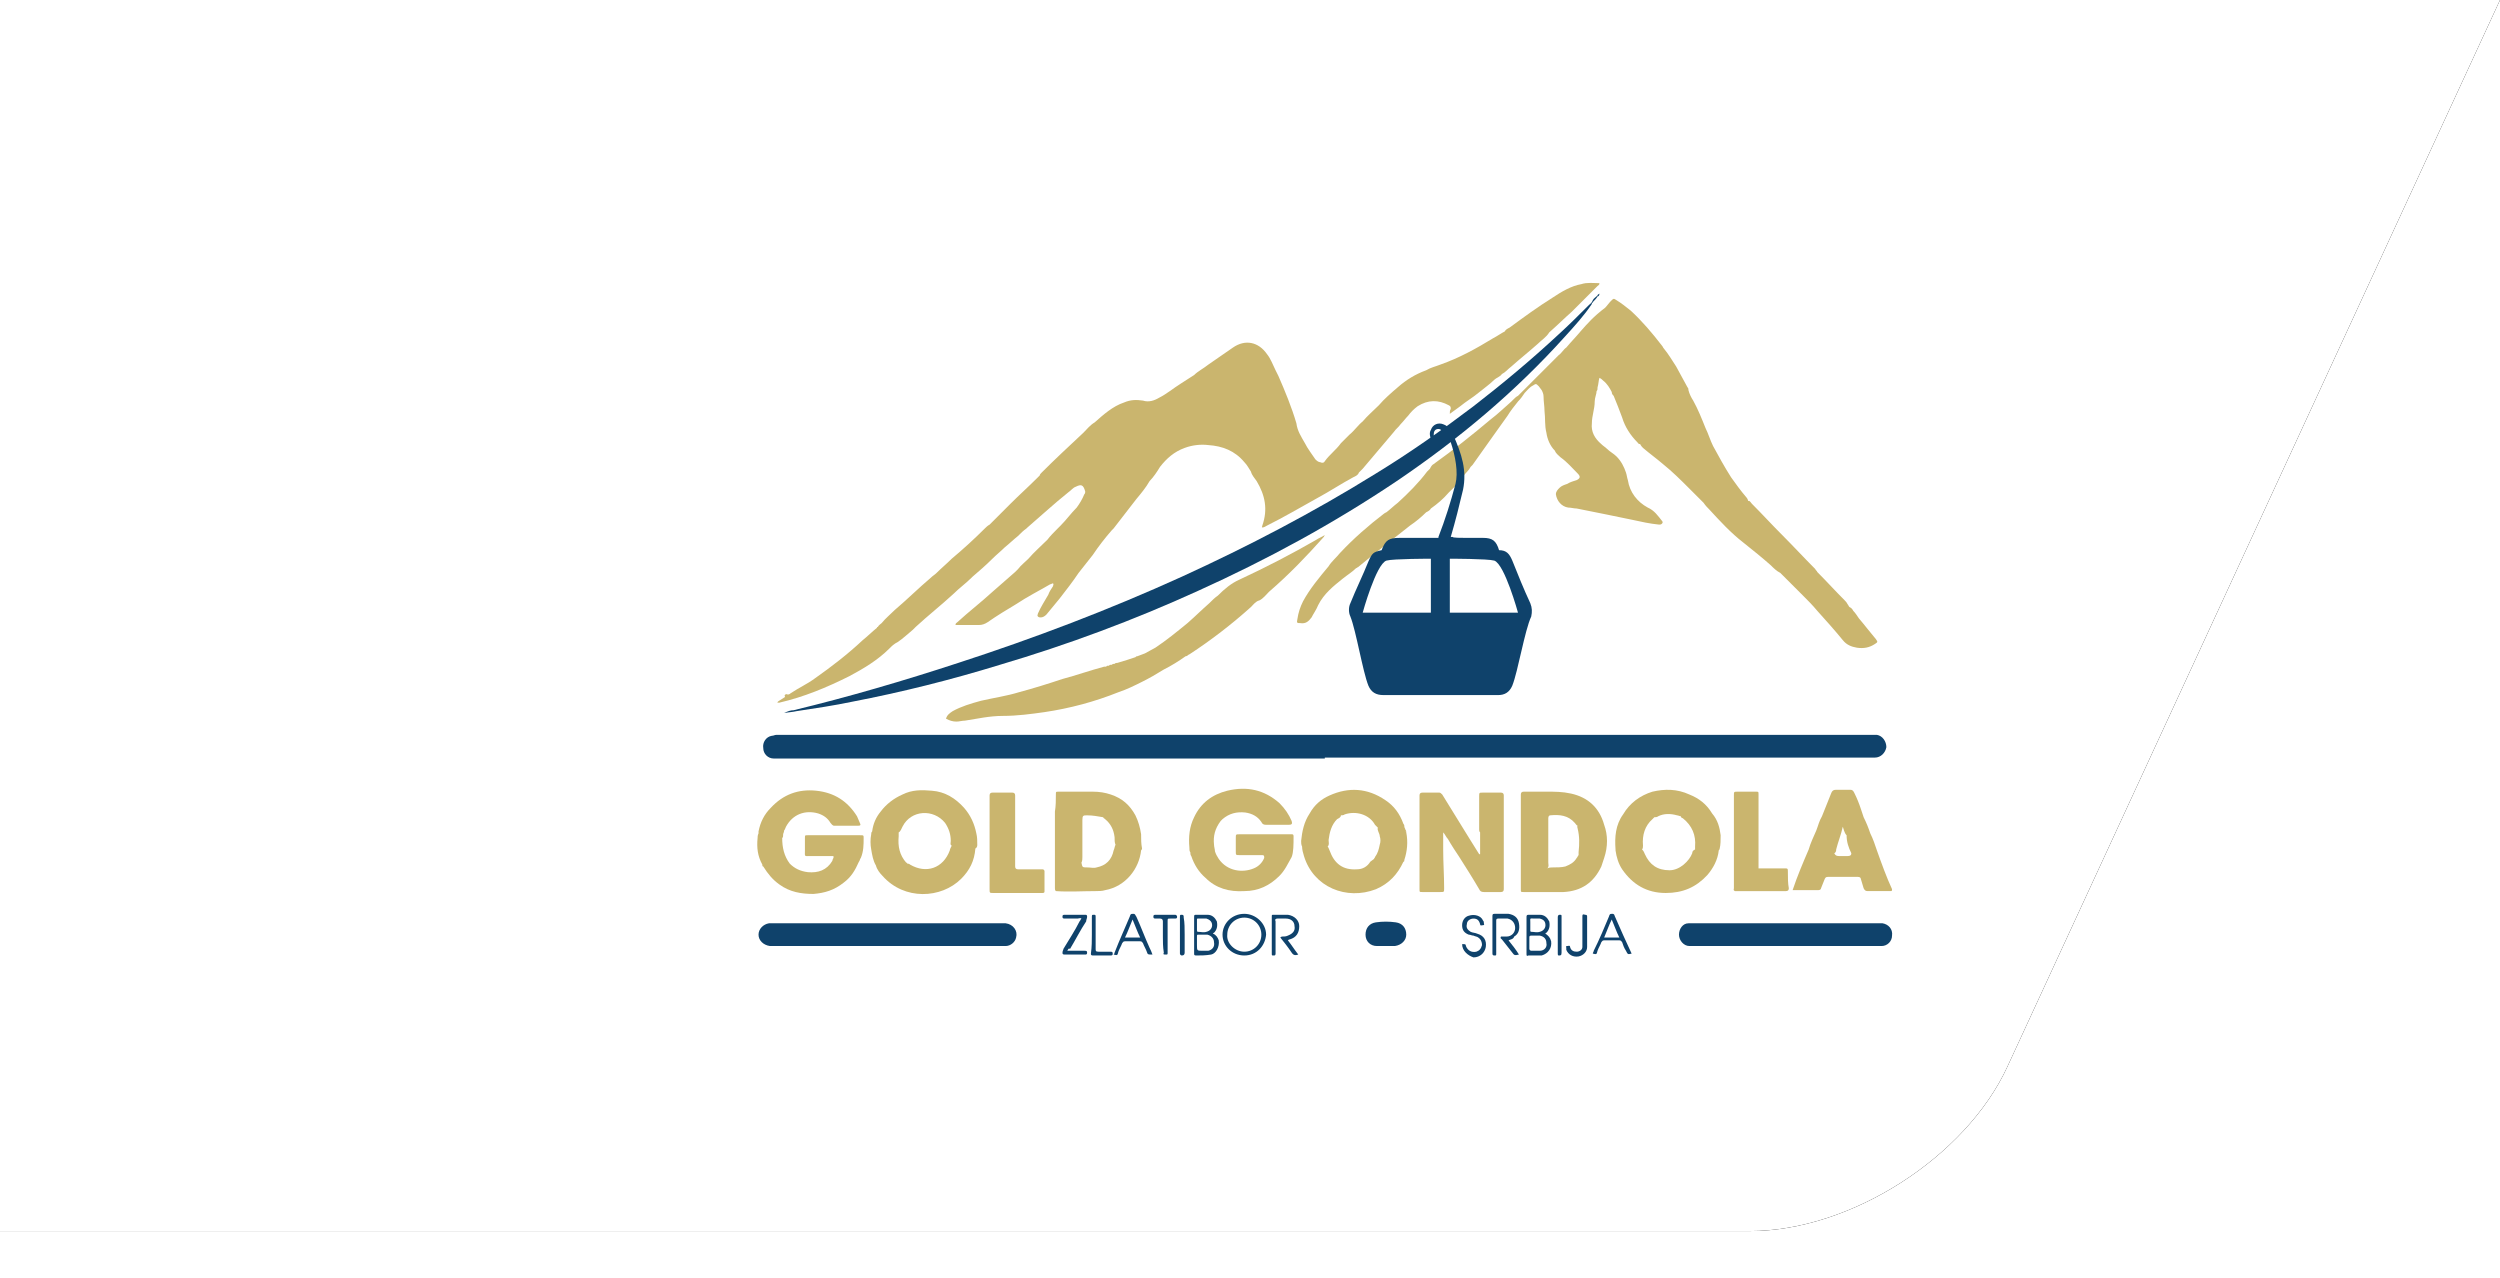 <svg xmlns="http://www.w3.org/2000/svg" xmlns:xlink="http://www.w3.org/1999/xlink" id="Layer_1" x="0px" y="0px" viewBox="-173 329 264 135" style="enable-background:new -173 329 264 135;" xml:space="preserve"><style type="text/css">	.st0{filter:url(#filter-161832037285116300);}	.st1{fill:#FFFFFF;}	.st2{fill:#0F426B;}	.st3{fill:#CAB56E;}	.st4{fill:#26002A;}</style><filter height="135" width="264" x="-3.03%" y="-8.462%" id="filter-161832037285116300">								</filter><g transform="translate(0, 0)">	<g class="st0">		<path id="path-161832037273915576_1_" d="M39,441.6c-4.4,9.6-16.6,17.4-27.2,17.4H-173V329H91L39,441.6z"></path>	</g>	<path class="st1" d="M39,441.6c-4.4,9.6-16.6,17.4-27.2,17.4H-173V329H91L39,441.6z"></path></g><g id="Page-1">	<g id="_x30_02-home" transform="translate(-20, -25)">		<g id="Group-76" transform="translate(20, 25)">			<g id="Group-75">				<path id="Fill-1" class="st2" d="M-33.1,409.1h-57.6c-0.2,0-0.4,0-0.6,0c-0.6,0-1.1-0.5-1.1-1.1c-0.1-0.6,0.3-1.2,0.9-1.3     c0.2,0,0.3-0.1,0.5-0.1c0.1,0,0.3,0,0.4,0c38.3,0,76.7,0,115,0c0.3,0,0.5,0,0.8,0c0.6,0.1,1,0.7,1,1.3c-0.1,0.6-0.6,1.1-1.2,1.1     c-0.2,0-0.4,0-0.5,0H-33.1z"></path>				<path id="Fill-3" class="st3" d="M5.7,419.1c-0.3,0.8-1.3,1.8-2.4,1.8c-1.3,0-2.1-0.6-2.6-1.7c-0.1-0.2-0.1-0.3-0.3-0.5     c0.1-0.1,0.1-0.3,0.1-0.4c-0.1-1.1,0.2-2.1,1-2.8c0.1-0.1,0.1-0.1,0.2-0.2c0.1,0,0.3,0,0.4-0.1c0.6-0.3,1.3-0.3,2-0.1     c0.1,0,0.3,0.1,0.4,0.1c0,0.1,0.1,0.2,0.2,0.2c1,0.8,1.4,1.8,1.3,3c0,0.1,0,0.2,0,0.3C5.8,418.8,5.7,418.9,5.7,419.1 M8.7,417.2     c-0.1-0.8-0.3-1.6-0.9-2.3c-0.6-1-1.4-1.6-2.4-2c-1.3-0.6-2.6-0.6-3.9-0.3c-1.3,0.4-2.4,1.2-3.1,2.4c-0.8,1.1-0.9,2.4-0.8,3.7     c0,0,0,0,0,0.1c0.1,0.7,0.3,1.4,0.7,2c1.1,1.6,2.6,2.5,4.6,2.5c1.8,0,3.2-0.6,4.4-1.9c0.6-0.7,1.1-1.6,1.2-2.6v0     c0.1-0.1,0.1-0.2,0.1-0.2C8.7,418.2,8.7,417.7,8.7,417.2"></path>				<path id="Fill-5" class="st3" d="M-36.4,417.3c0-0.2-0.1-0.2-0.2-0.2c-0.3,0-0.6,0-0.8,0c-1.6,0-3.2,0-4.7,0     c-0.4,0-0.4,0-0.4,0.4c0,0.5,0,0.9,0,1.4c0,0.4,0,0.4,0.4,0.4c0.8,0,1.6,0,2.4,0c0.2,0,0.2,0.1,0.2,0.3     c-0.2,0.5-0.6,0.9-1.1,1.1c-1.2,0.5-2.8,0.3-3.7-1c-0.2-0.3-0.3-0.5-0.4-0.8h0c0-0.2-0.1-0.5-0.1-0.7c-0.1-0.9,0.1-1.7,0.7-2.5     c0.1-0.1,0.1-0.1,0.2-0.2c0.7-0.6,1.5-0.8,2.4-0.7c0.7,0.1,1.3,0.4,1.7,1c0.1,0.2,0.2,0.3,0.5,0.3c0.8,0,1.6,0,2.4,0     c0.3,0,0.4-0.1,0.3-0.4c-0.3-0.7-0.7-1.3-1.3-1.9c-1.6-1.4-3.4-1.8-5.5-1.3c-1.6,0.4-2.8,1.3-3.5,2.8c-0.5,1-0.6,2.1-0.5,3.2     c0,0.2,0,0.4,0.1,0.5c0,0.1,0,0.3,0.1,0.4c0.3,0.9,0.8,1.7,1.5,2.3c1.1,1.1,2.5,1.5,4.1,1.4c1.5,0,2.7-0.6,3.7-1.6     c0.6-0.6,0.9-1.3,1.3-2C-36.4,419-36.4,418.2-36.4,417.3"></path>				<path id="Fill-7" class="st3" d="M-6.5,419.6c-0.3,0.5-0.7,0.7-1.2,0.9c-0.4,0.1-0.9,0.1-1.3,0.1c-0.2,0-0.4,0-0.6,0.1     c0.2-0.2,0.1-0.4,0.1-0.6c0-1.4,0-2.8,0-4.2c0-0.2,0-0.4,0-0.5c0-0.2,0.1-0.3,0.2-0.3c1-0.1,1.9,0,2.6,0.8     c0.1,0.1,0.2,0.3,0.3,0.3c-0.1,0.1,0,0.2,0,0.3c0.2,0.8,0.2,1.6,0.1,2.5c0,0.1,0,0.2,0,0.3C-6.4,419.4-6.4,419.5-6.5,419.6      M-3.6,416.1L-3.6,416.1c-0.5-1.8-1.7-2.9-3.5-3.3c-0.9-0.2-1.7-0.2-2.6-0.2c-0.8,0-1.6,0-2.4,0c-0.2,0-0.3,0.1-0.3,0.3     c0,0.1,0,0.2,0,0.3c0,2.5,0,5,0,7.6c0,0.2,0,0.3,0,0.5c0,0.5,0,1.1,0,1.6c0,0.3,0,0.3,0.3,0.3c1.4,0,2.8,0,4.2,0     c1.9-0.1,3.2-1,4-2.7c0.1-0.3,0.2-0.6,0.3-0.9C-3.2,418.4-3.2,417.2-3.6,416.1"></path>				<path id="Fill-9" class="st3" d="M-55.4,418.8c-0.2,1-0.8,1.6-1.8,1.8c-0.3,0.1-0.6,0-1,0c-0.5,0-0.5,0-0.6-0.5     c0.1-0.2,0.1-0.4,0.1-0.6c0-1.3,0-2.6,0-3.9c0-0.5,0.1-0.5,0.5-0.5c0.6,0,1.1,0.1,1.7,0.2c0,0,0,0,0,0c0,0.1,0.1,0.1,0.2,0.2     c0.6,0.5,0.9,1.1,1,1.9c0,0.3,0,0.6,0.1,0.8C-55.3,418.4-55.3,418.6-55.4,418.8 M-52.5,417.1c-0.1-0.7-0.3-1.4-0.6-2l0,0     c-0.6-1.1-1.4-1.8-2.6-2.2c-0.6-0.2-1.2-0.3-1.9-0.3c-1.2,0-2.4,0-3.6,0c-0.3,0-0.3,0-0.3,0.3c0,0.6,0,1.2-0.1,1.8     c0,2.7,0,5.4,0,8.1c0,0.1,0,0.2,0.1,0.3v0c1.4,0.1,2.8,0,4.2,0c0.3,0,0.7,0,1-0.1c2.2-0.4,3.6-2.3,3.8-4.2     c0.1-0.1,0.1-0.2,0.1-0.2C-52.5,418.1-52.5,417.6-52.5,417.1"></path>				<path id="Fill-11" class="st3" d="M-62.7,421c0-0.1-0.1-0.2-0.2-0.2c-0.1,0-0.2,0-0.3,0c-0.8,0-1.5,0-2.3,0     c-0.2,0-0.3-0.1-0.3-0.3c0-1.4,0-2.9,0-4.3c0-1.1,0-2.2,0-3.2c0-0.2-0.1-0.3-0.3-0.3c-0.7,0-1.4,0-2.1,0c-0.2,0-0.3,0.1-0.3,0.3     c0,1,0,2,0,3c0,1.4,0,2.8,0,4.2c0,0.9,0,1.8,0,2.7c0,0.4,0,0.4,0.4,0.4c1.7,0,3.3,0,5,0c0.1,0,0.1,0,0.2,0     c0.2,0,0.2-0.1,0.2-0.2C-62.7,422.3-62.7,421.6-62.7,421"></path>				<path id="Fill-13" class="st3" d="M-14.2,416.9c0-1.3,0-2.6,0-3.9c0-0.2-0.1-0.3-0.3-0.3c-0.6,0-1.3,0-1.9,0     c-0.4,0-0.4,0-0.4,0.4c0,1.2,0,2.3,0,3.5c0,0.1,0,0.2,0.1,0.3c0,0.4,0,0.7,0,1.1c0,0.4,0,0.8,0,1.2c0,0,0,0-0.1,0     c-0.3-0.5-0.7-1.1-1-1.6c-1-1.6-1.9-3.1-2.9-4.7c-0.1-0.1-0.2-0.2-0.3-0.2c-0.6,0-1.2,0-1.8,0c-0.2,0-0.3,0.1-0.3,0.3     c0,1,0,2,0,3.1c0,0.7,0,1.4,0,2c0,1.6,0,3.2,0,4.8c0,0.3,0,0.3,0.3,0.3c0.6,0,1.3,0,1.9,0c0.4,0,0.4,0,0.4-0.4     c0-1.4-0.1-2.7-0.1-4.1v-1.8c0.2,0.2,0.3,0.5,0.5,0.7c0.4,0.7,0.8,1.3,1.2,1.9c0.7,1.1,1.4,2.2,2.1,3.4c0.1,0.2,0.2,0.3,0.5,0.3     c0.6,0,1.2,0,1.8,0c0.2,0,0.3-0.1,0.3-0.3c0-0.6,0-1.2,0-1.8C-14.2,419.7-14.2,418.3-14.2,416.9"></path>				<path id="Fill-15" class="st3" d="M22.1,419.4c-0.3,0-0.6,0-0.9,0c-0.3,0-0.4-0.1-0.5-0.3c0.2-0.1,0.2-0.3,0.2-0.4     c0.2-0.8,0.5-1.5,0.7-2.4c0.2,0.7,0.3,0.8,0.4,0.9c0,0,0,0,0,0c0,0.7,0.2,1.3,0.5,1.9C22.5,419.3,22.4,419.4,22.1,419.4      M26.8,422.9c-0.6-1.3-1.1-2.7-1.6-4.1c-0.2-0.6-0.4-1.2-0.7-1.8c-0.2-0.6-0.4-1.1-0.7-1.7c-0.1-0.3-0.2-0.6-0.3-0.9     c-0.2-0.6-0.4-1.1-0.7-1.7c-0.1-0.2-0.2-0.3-0.4-0.3c-0.5,0-1,0-1.5,0c-0.3,0-0.4,0.1-0.5,0.3c-0.1,0.3-0.3,0.7-0.4,1     c-0.2,0.5-0.4,1-0.6,1.5c-0.3,0.5-0.4,1-0.6,1.5c-0.3,0.7-0.6,1.3-0.8,2c-0.6,1.4-1.2,2.8-1.7,4.3c0.9,0,1.8,0,2.7,0     c0.2,0,0.3-0.1,0.3-0.2c0.1-0.3,0.3-0.7,0.4-1c0.1-0.2,0.2-0.2,0.4-0.2c1,0,2.1,0,3.1,0c0.2,0,0.3,0.1,0.3,0.2     c0.1,0.3,0.2,0.7,0.3,1c0.1,0.2,0.2,0.3,0.4,0.3c0.5,0,1,0,1.5,0c0.3,0,0.7,0,1,0C26.8,423.1,26.8,423,26.8,422.9"></path>				<path id="Fill-17" class="st3" d="M-81.8,417.5c0-0.3,0-0.3-0.4-0.3c-1.3,0-2.5,0-3.8,0c-0.6,0-1.2,0-1.7,0     c-0.3,0-0.3,0-0.3,0.3c0,0.4,0,0.9,0,1.3c0,0.7-0.1,0.6,0.6,0.6c0.8,0,1.6,0,2.4,0c0.1,0.2-0.1,0.3-0.1,0.5     c-0.6,1-1.5,1.3-2.6,1.2c-0.8-0.1-1.4-0.4-1.9-0.9c-0.6-0.8-0.8-1.7-0.8-2.7c0.1-0.1,0.1-0.2,0.1-0.4h0h0c0-0.1,0.1-0.2,0.1-0.4     c0.1-0.1,0.1-0.2,0.2-0.4c0.7-1.3,2-1.8,3.4-1.4c0.6,0.2,1,0.5,1.3,1c0.1,0.1,0.2,0.3,0.4,0.3c0.8,0,1.7,0,2.5,0     c0.3,0,0.3-0.1,0.2-0.3c-0.1-0.2-0.2-0.5-0.3-0.7c-1-1.6-2.4-2.5-4.3-2.7c-1.9-0.2-3.5,0.4-4.8,1.8c-0.7,0.7-1.1,1.5-1.3,2.5     c0,0.1,0,0.1,0,0.2c-0.1,0.2-0.1,0.4-0.1,0.5c-0.1,1,0,1.9,0.5,2.8c0,0.1,0,0.2,0.1,0.2c0.5,0.8,1,1.4,1.7,1.9     c1.1,0.8,2.3,1,3.6,1c1.2-0.1,2.2-0.4,3.2-1.2c0.8-0.6,1.2-1.3,1.6-2.2c0.1-0.1,0.1-0.3,0.2-0.4     C-81.8,418.9-81.8,418.2-81.8,417.5"></path>				<path id="Fill-19" class="st3" d="M-24.5,416.9c-0.1-0.1-0.1-0.2-0.1-0.3C-24.5,416.7-24.5,416.8-24.5,416.9"></path>				<path id="Fill-21" class="st3" d="M15.8,421.1c0-0.4,0-0.4-0.4-0.4c-0.9,0-1.8,0-2.7,0v0c0,0,0,0,0,0c0-1.2,0-2.4,0-3.5     c0-1.4,0-2.8,0-4.3c0-0.3,0-0.3-0.3-0.3c-0.6,0-1.3,0-1.9,0c-0.4,0-0.4,0-0.4,0.4c0,3.3,0,6.5,0,9.8c0,0.1-0.1,0.2,0.1,0.3     c1.8,0,3.6,0,5.4,0c0.2,0,0.3-0.1,0.3-0.3C15.8,422.3,15.8,421.7,15.8,421.1L15.8,421.1z"></path>				<path id="Fill-23" class="st3" d="M-29.7,420.8c-1.5,0.1-2.4-0.6-2.9-2c-0.1-0.2-0.1-0.3-0.2-0.4c0.2-0.2,0.1-0.5,0.1-0.7     c0.1-0.8,0.3-1.6,0.9-2.2c0.2-0.1,0.4-0.2,0.4-0.4c0.1,0,0.3,0,0.4-0.1c1.2-0.4,2.6,0,3.2,1.1c0.1,0.1,0.2,0.2,0.3,0.3     c-0.1,0.3,0.2,0.6,0.2,0.9c0.1,0.3,0.1,0.6,0,0.9c-0.1,0.5-0.2,0.9-0.5,1.3c0,0.1-0.1,0.1-0.1,0.2c-0.1,0.1-0.3,0.2-0.4,0.3     C-28.6,420.5-29.1,420.8-29.7,420.8 M-24.5,416.9c-0.1-0.1,0-0.2-0.1-0.3c0-0.1-0.1-0.2-0.1-0.3c0-0.1,0-0.2-0.1-0.3     c-0.4-1.1-1-1.9-1.9-2.5c-1.9-1.3-3.9-1.4-5.9-0.5c-0.9,0.4-1.6,1-2.1,1.9c-0.6,0.9-0.8,1.9-0.9,2.9c0,0.2,0,0.4,0.1,0.6     c0,0.3,0.1,0.7,0.2,1c1,3.3,4.5,4.7,7.6,3.5c1.4-0.6,2.3-1.6,2.9-2.9c0.1,0,0.1-0.1,0.1-0.2C-24.4,418.9-24.3,417.9-24.5,416.9"></path>				<path id="Fill-25" class="st3" d="M-72.7,418.8c-0.7,1.9-2.5,2.5-4.2,1.5c-0.1-0.1-0.2-0.1-0.3-0.1c0-0.1,0-0.1-0.1-0.1     c-0.7-0.8-0.9-1.7-0.8-2.8c0-0.1,0-0.2,0-0.3c0,0,0,0,0-0.1c0.2-0.1,0.3-0.4,0.4-0.6c0.9-1.8,3.3-1.9,4.5-0.4     c0.4,0.6,0.6,1.2,0.6,1.9c0,0.2-0.1,0.4,0.1,0.5c0,0,0,0,0,0C-72.6,418.5-72.7,418.7-72.7,418.8 M-69.8,418.2     c0-0.4,0-0.8-0.1-1.2c-0.2-1-0.6-1.9-1.3-2.7c-0.9-1-2-1.7-3.4-1.8c-1.1-0.1-2.1-0.1-3.1,0.4c-0.9,0.4-1.7,1-2.3,1.8     c-0.5,0.6-0.8,1.3-0.9,2.1c0,0,0,0,0,0c0,0,0,0,0,0c-0.1,0.1-0.1,0.2-0.1,0.3h0c-0.1,0.5-0.1,1.1,0,1.6c0.1,0.6,0.2,1.2,0.5,1.7     v0c0.1,0.4,0.4,0.8,0.7,1.1c2.3,2.6,6.2,2.4,8.3,0.3c0.9-0.9,1.4-1.9,1.5-3.2C-69.8,418.5-69.8,418.3-69.8,418.2"></path>				<path id="Fill-27" class="st2" d="M-79.3,428.9c-4,0-7.9,0-11.9,0c-0.2,0-0.4,0-0.5,0c-0.7-0.1-1.2-0.6-1.2-1.2     c0-0.6,0.5-1.1,1.1-1.2c0.3,0,0.6,0,0.9,0c2.6,0,5.3,0,7.9,0c5.1,0,10.2,0,15.2,0c0.3,0,0.7,0,1,0c0.8,0.1,1.3,0.8,1.1,1.5     c-0.1,0.5-0.6,0.9-1.1,0.9c-0.2,0-0.4,0-0.5,0C-71.3,428.9-75.3,428.9-79.3,428.9"></path>				<path id="Fill-29" class="st2" d="M15.5,428.9H5.8c-0.1,0-0.3,0-0.4,0c-0.6,0-1.1-0.6-1.1-1.2c0-0.6,0.4-1.2,1-1.2     c0.2,0,0.4,0,0.6,0c6.4,0,12.7,0,19.1,0c0.3,0,0.5,0,0.8,0c0.6,0.1,1.1,0.6,1,1.3c0,0.6-0.5,1.1-1.1,1.1c-0.1,0-0.3,0-0.4,0     H15.5z"></path>				<path id="Fill-31" class="st2" d="M-26.6,428.9c-0.3,0-0.6,0-1,0c-0.7,0-1.2-0.5-1.2-1.2c0-0.7,0.4-1.2,1.1-1.3     c0.7-0.1,1.4-0.1,2.1,0c0.7,0.1,1.1,0.6,1.1,1.3c0,0.6-0.5,1.1-1.2,1.2C-26,428.9-26.3,428.9-26.6,428.9"></path>				<path id="Fill-33" class="st2" d="M-13.7,428.3c0.4,0.5,0.8,1,1.1,1.5c-0.4,0.1-0.5,0.1-0.7-0.2c-0.4-0.5-0.7-0.9-1.1-1.4     c-0.1-0.1-0.2-0.1-0.1-0.3c0.2,0,0.4,0,0.6,0c0.5,0,0.9-0.4,0.9-0.9c0-0.5-0.3-0.9-0.8-1c-0.3,0-0.6,0-1,0     c-0.2,0-0.2,0.1-0.2,0.3c0,1,0,2.1,0,3.1c0,0.1,0,0.2,0,0.3c0,0.2,0,0.2-0.2,0.2c-0.2,0-0.2-0.1-0.2-0.3c0-1.3,0-2.5,0-3.8     c0-0.2,0-0.3,0.2-0.3c0.5,0,1,0,1.5,0c0.6,0.1,1,0.4,1.1,1c0.1,0.6,0,1.1-0.5,1.4C-13.2,428.2-13.5,428.2-13.7,428.3"></path>				<path id="Fill-35" class="st2" d="M-18.6,428.7c0,0,0.1,0,0.1,0c0.2,0,0.3,0,0.3,0.2c0.2,0.5,0.6,0.7,1.1,0.6     c0.3-0.1,0.5-0.3,0.6-0.7c0-0.3-0.1-0.6-0.4-0.8c-0.1-0.1-0.3-0.1-0.5-0.2c-0.2,0-0.3-0.1-0.5-0.1c-0.5-0.2-0.7-0.5-0.7-1     c0-0.5,0.3-0.9,0.7-1c0.6-0.2,1.3,0,1.5,0.5c0.1,0.1,0.1,0.2,0.1,0.3c0,0.1,0.1,0.2-0.1,0.2c-0.1,0-0.3,0.1-0.3-0.1     c-0.1-0.4-0.3-0.6-0.7-0.6c-0.3,0-0.7,0.2-0.7,0.6c-0.1,0.4,0.1,0.6,0.4,0.8c0.2,0.1,0.5,0.1,0.7,0.2c0.7,0.2,1,0.7,0.9,1.4     c-0.1,0.6-0.6,1.1-1.3,1.1C-18,429.9-18.6,429.4-18.6,428.7"></path>				<path id="Fill-37" class="st2" d="M-5.4,427.4c0,0.5,0,1,0,1.6c0,0.5-0.4,0.9-0.9,1c-0.6,0.1-1.1-0.2-1.3-0.7c0-0.1,0-0.1,0-0.2     c0-0.1-0.1-0.2,0.1-0.2c0.1,0,0.3-0.1,0.3,0.1c0.1,0.4,0.4,0.5,0.7,0.5c0.3,0,0.6-0.2,0.6-0.5c0-0.2,0-0.4,0-0.5     c0-0.9,0-1.8,0-2.7c0-0.2,0-0.3,0.3-0.2c0.2,0,0.2,0.1,0.2,0.2c0,0.5,0,0.9,0,1.4L-5.4,427.4L-5.4,427.4z"></path>				<path id="Fill-39" class="st2" d="M-8.1,427.7c0,0.6,0,1.2,0,1.9c0,0.3-0.1,0.3-0.3,0.3c-0.1,0-0.1-0.1-0.1-0.2c0,0,0-0.1,0-0.1     c0-1.2,0-2.5,0-3.7c0-0.1,0-0.3,0.2-0.3c0.2,0,0.2,0,0.2,0.2C-8.1,426.4-8.1,427.1-8.1,427.7"></path>				<path id="Fill-41" class="st2" d="M-10.4,429.4c-0.3,0-0.6,0-0.9,0c-0.1,0-0.2-0.1-0.2-0.2c0-0.2,0-0.4,0-0.6c0-0.2,0-0.4,0-0.6     c0-0.1,0-0.2,0.2-0.2c0.3,0,0.6,0,0.9,0c0.5,0.1,0.7,0.4,0.7,0.8C-9.6,429-9.9,429.4-10.4,429.4 M-11.4,426.4     c0-0.5-0.1-0.4,0.5-0.4c0.2,0,0.4,0,0.5,0c0.4,0.1,0.6,0.3,0.6,0.7c0,0.3-0.2,0.6-0.6,0.7c-0.3,0.1-0.6,0-0.9,0     c-0.1,0-0.1-0.1-0.1-0.1v-0.6h0C-11.4,426.6-11.4,426.5-11.4,426.4 M-9.2,428.4c-0.1-0.4-0.3-0.6-0.6-0.8c0,0,0-0.1,0.1-0.1     c0.3-0.3,0.4-0.7,0.3-1.2c-0.2-0.4-0.5-0.7-1-0.7c-0.4,0-0.8,0-1.2,0c-0.2,0-0.2,0.1-0.2,0.3c0,0.5,0,0.9,0,1.4     c0,0.8,0,1.6,0,2.4c0,0.2,0,0.3,0.2,0.2c0.5,0,0.9,0,1.4,0C-9.5,429.7-9.1,429.1-9.2,428.4"></path>				<path id="Fill-43" class="st2" d="M-2.8,428c-0.3,0-0.5,0-0.8,0c0.3-0.7,0.5-1.3,0.8-1.9c0.3,0.7,0.5,1.3,0.8,1.9     C-2.3,428-2.5,428-2.8,428 M-2.5,425.7c0-0.1-0.1-0.2-0.2-0.2c-0.3,0-0.3,0-0.4,0.3c-0.5,1.2-1,2.4-1.6,3.6     c0,0.1-0.1,0.2-0.1,0.3c0.4,0.1,0.4,0.1,0.5-0.3c0.1-0.3,0.3-0.6,0.4-0.9c0.1-0.1,0.1-0.2,0.3-0.2c0.5,0,1,0,1.6,0     c0.2,0,0.2,0.1,0.3,0.2c0.1,0.3,0.2,0.6,0.4,0.9c0.2,0.4,0.2,0.4,0.6,0.3C-1.3,428.4-1.9,427.1-2.5,425.7"></path>				<path id="Fill-45" class="st2" d="M-37,428.3c0.4,0.5,0.7,1,1.1,1.5c-0.3,0.1-0.5,0.1-0.7-0.2c-0.4-0.6-0.8-1.1-1.2-1.6     c0.1-0.1,0.2-0.1,0.2-0.1c0.2,0,0.4,0,0.6-0.1c0.5-0.2,0.8-0.5,0.7-1c0-0.5-0.4-0.8-0.9-0.8c-0.3,0-0.6,0-0.9,0     c-0.2,0-0.3,0.1-0.2,0.3c0,0.9,0,1.8,0,2.6c0,0.3,0,0.5,0,0.8c0,0.2-0.1,0.2-0.2,0.2c-0.2,0-0.2,0-0.2-0.2c0-1.3,0-2.6,0-3.9     c0-0.2,0-0.2,0.2-0.2c0.5,0,1,0,1.5,0c0.7,0.1,1.2,0.6,1.2,1.2c0,0.7-0.3,1.2-1,1.4C-36.8,428.2-36.9,428.2-37,428.3"></path>				<path id="Fill-47" class="st2" d="M-60.3,429.4h0.7c0.4,0,0.8,0,1.1,0c0.2,0,0.3,0,0.3,0.2c0,0.2-0.1,0.2-0.2,0.2     c-0.7,0-1.5,0-2.2,0c-0.2,0-0.2-0.1-0.2-0.2c0-0.2,0.1-0.3,0.1-0.4c0.6-1,1.2-1.9,1.7-2.9c0.1-0.1,0.1-0.2,0.2-0.3     c-0.1-0.1-0.3,0-0.4,0c-0.5,0-0.9,0-1.4,0c-0.2,0-0.2-0.1-0.2-0.2c0-0.1,0-0.2,0.2-0.2c0.7,0,1.5,0,2.2,0c0.1,0,0.2,0,0.2,0.2     c0,0.2-0.1,0.3-0.1,0.5c-0.6,0.9-1.1,1.9-1.7,2.9C-60.2,429.1-60.2,429.3-60.3,429.4"></path>				<path id="Fill-49" class="st2" d="M-50.2,427.9c0-0.5,0-1.1,0-1.6c0-0.2-0.1-0.3-0.3-0.3c-0.2,0-0.4,0-0.5,0     c-0.2,0-0.2-0.1-0.2-0.2c0-0.1,0-0.2,0.2-0.2c0.7,0,1.4,0,2.1,0c0.1,0,0.2,0.1,0.2,0.2c0,0.1,0,0.2-0.2,0.2c-0.2,0-0.3,0-0.5,0     c-0.3,0-0.3,0-0.3,0.3c0,1,0,2.1,0,3.1c0,0.1,0,0.2,0,0.2c0,0.2,0,0.2-0.2,0.2c-0.2,0-0.3,0-0.2-0.2     C-50.2,429-50.2,428.4-50.2,427.9"></path>				<path id="Fill-51" class="st2" d="M-57.7,427.7c0-0.6,0-1.2,0-1.8c0-0.3,0-0.3,0.2-0.3c0.2,0,0.2,0,0.2,0.3c0,1,0,2,0,3.1     c0,0.1,0,0.2,0,0.2c0,0.2,0,0.3,0.3,0.3c0.4,0,0.9,0,1.3,0c0.2,0,0.2,0.1,0.2,0.2c0,0.1,0,0.2-0.2,0.2c-0.6,0-1.2,0-1.9,0     c-0.2,0-0.2-0.1-0.2-0.2C-57.7,429-57.7,428.3-57.7,427.7"></path>				<path id="Fill-53" class="st2" d="M-47.9,427.7c0,0.6,0,1.2,0,1.9c0,0.2-0.1,0.3-0.3,0.3c-0.1,0-0.2-0.1-0.2-0.2     c0,0,0-0.1,0-0.1c0-1.2,0-2.5,0-3.7c0-0.3,0-0.3,0.2-0.3c0.2,0,0.2,0.1,0.2,0.3C-47.9,426.4-47.9,427.1-47.9,427.7"></path>				<path id="Fill-55" class="st2" d="M-45.4,429.4c-0.2,0-0.4,0-0.6,0c-0.6,0-0.6,0-0.6-0.6c0-0.3,0-0.6,0-0.9c0-0.2,0-0.2,0.2-0.2     c0.3,0,0.6,0,0.9,0c0.4,0.1,0.7,0.4,0.7,0.8C-44.7,429-45,429.3-45.4,429.4 M-46.6,426.7L-46.6,426.7c0-0.2,0-0.4,0-0.6     c0-0.1,0-0.1,0.1-0.1c0.3,0,0.6,0,0.9,0c0.3,0.1,0.6,0.3,0.6,0.7c0,0.3-0.2,0.6-0.6,0.7c-0.3,0.1-0.6,0-0.9,0     c-0.1,0-0.1-0.1-0.1-0.2C-46.6,427-46.6,426.8-46.6,426.7 M-44.3,428.3c-0.1-0.3-0.3-0.6-0.6-0.7c0,0,0-0.1,0.1-0.1     c0.3-0.3,0.4-0.7,0.3-1.2c-0.2-0.4-0.5-0.7-1-0.7c-0.4,0-0.8,0-1.1,0c-0.3,0-0.3,0-0.3,0.3c0,0.8,0,1.6,0,2.4c0,0.5,0,0.9,0,1.4     c0,0.1,0,0.2,0.2,0.2c0.5,0,1,0,1.6-0.1C-44.6,429.7-44.2,429-44.3,428.3"></path>				<path id="Fill-57" class="st2" d="M-41.6,429.5c-1,0-1.9-0.9-1.8-1.8c0-1,0.8-1.8,1.8-1.8c1,0,1.8,0.8,1.8,1.8     C-39.8,428.7-40.6,429.5-41.6,429.5 M-41.6,425.5c-1.3,0-2.3,1-2.3,2.2c0,1.2,1,2.2,2.3,2.2c1.3,0,2.2-1,2.3-2.2     C-39.3,426.5-40.4,425.5-41.6,425.5"></path>				<path id="Fill-59" class="st2" d="M-54.2,428c0.3-0.6,0.5-1.2,0.8-1.9c0.3,0.7,0.5,1.3,0.8,1.9H-54.2z M-51.6,429.1     c-0.5-1.1-0.9-2.2-1.4-3.3c-0.1-0.1-0.1-0.3-0.3-0.3c-0.3,0-0.3,0-0.4,0.3c-0.5,1.2-1.1,2.5-1.6,3.8c0,0.1-0.1,0.2-0.1,0.2     c0.4,0.1,0.4,0.1,0.5-0.3c0.1-0.3,0.3-0.6,0.4-0.9c0.1-0.1,0.1-0.2,0.3-0.2c0.5,0,1,0,1.6,0c0.2,0,0.2,0.1,0.3,0.2     c0.1,0.3,0.3,0.6,0.4,0.9c0.1,0.3,0.1,0.3,0.6,0.3C-51.4,429.5-51.5,429.3-51.6,429.1L-51.6,429.1z"></path>				<path id="Fill-61" class="st2" d="M-5.2,361.2c-1.1,1.1-2.1,2.1-3.2,3.1c-2.9,2.7-5.9,5.2-9,7.6c-3.3,2.5-6.7,4.9-10.3,7.1     c-6.6,4.1-13.5,7.7-20.5,10.9c-7.7,3.5-15.6,6.5-23.6,9.1c-5.8,1.9-11.6,3.6-17.4,5c-0.3,0-0.6,0.1-1,0.3     c0.5-0.1,0.9-0.1,1.3-0.2c2-0.3,4-0.6,5.9-1c5.2-1,10.4-2.3,15.6-3.9c7.1-2.1,14.1-4.7,20.9-7.8c7.3-3.3,14.3-7.1,21-11.6     c6.5-4.4,12.5-9.4,17.8-15.3c1-1.1,2-2.2,2.8-3.4c0,0,0,0,0,0c0,0,0,0,0-0.1c0.1,0,0.1-0.1,0.1-0.1l0,0c0.2-0.2,0.4-0.4,0.5-0.6     c0.1,0,0.2-0.1,0.2-0.3c-0.1,0.1-0.2,0.1-0.2,0.2c-0.2,0.2-0.4,0.3-0.5,0.5C-4.9,361-5.1,361.1-5.2,361.2"></path>				<path id="Fill-63" class="st3" d="M-90.9,403.2c0.1,0,0.1,0,0.2,0c2.6-0.6,5-1.6,7.4-2.8c1.5-0.8,3-1.7,4.2-2.9     c0.3-0.3,0.5-0.5,0.9-0.7c0.6-0.4,1.1-0.9,1.6-1.3c0.1-0.1,0.2-0.2,0.3-0.3c1.3-1.2,2.7-2.3,4-3.5c0.6-0.6,1.3-1.1,1.9-1.7     c0,0,0.1-0.1,0.1-0.1c0.7-0.6,1.4-1.2,2.1-1.9c0.4-0.4,0.9-0.8,1.3-1.2c0.5-0.4,0.9-0.8,1.4-1.2c0.3-0.3,0.6-0.6,0.9-0.8     c0,0,0.1-0.1,0.1-0.1c1.4-1.2,2.8-2.5,4.3-3.7c0.3-0.2,0.5-0.5,0.8-0.6c0.6-0.3,0.8-0.2,1,0.5c0,0.1,0,0.2-0.1,0.3     c-0.2,0.5-0.5,1-0.8,1.4c-0.6,0.6-1.1,1.3-1.7,1.9c-0.1,0.1-0.2,0.2-0.3,0.3c-0.4,0.4-0.8,0.8-1.1,1.2c-0.7,0.7-1.4,1.3-2,2     c-0.4,0.4-0.8,0.7-1.1,1.1c-0.1,0.1-0.2,0.2-0.3,0.3c-0.8,0.7-1.6,1.4-2.4,2.1c-1.2,1.1-2.5,2.1-3.7,3.2     c-0.1,0.1-0.2,0.1-0.2,0.3c0.1,0,0.1,0,0.2,0c0.8,0,1.5,0,2.3,0c0.3,0,0.6-0.1,0.9-0.3c1-0.7,2-1.3,3-1.9     c1.2-0.8,2.4-1.4,3.6-2.1c0.1,0,0.2-0.1,0.3-0.1c0.1,0.1,0,0.2,0,0.3c-0.2,0.3-0.4,0.6-0.5,0.9c-0.4,0.7-0.8,1.3-1.1,2     c0,0.1-0.1,0.2,0,0.3c0.1,0.1,0.2,0.1,0.3,0.1c0.2,0,0.4-0.1,0.6-0.3c0.5-0.6,0.9-1.1,1.4-1.7c0.7-0.9,1.4-1.8,2-2.7     c0.5-0.6,1-1.3,1.5-1.9c0.6-0.9,1.3-1.8,2-2.6c0.1-0.1,0.1-0.1,0.2-0.2c0.8-1,1.6-2.1,2.4-3.1c0.5-0.6,1-1.2,1.4-1.9     c0.4-0.4,0.8-1,1.1-1.5c0.7-0.9,1.5-1.6,2.6-2c0.8-0.3,1.7-0.4,2.5-0.3c1.5,0.1,2.8,0.6,3.8,1.8c0.3,0.3,0.5,0.7,0.7,1     c0.1,0.4,0.4,0.7,0.6,1c0.9,1.5,1.2,3,0.6,4.7c0,0.1-0.1,0.2,0,0.2c0.2,0,0.3-0.1,0.5-0.2c1.8-0.9,3.5-1.9,5.3-2.9     c1.3-0.7,2.5-1.5,3.8-2.2c0.2-0.1,0.5-0.2,0.6-0.5c0.1-0.1,0.3-0.3,0.4-0.4c1.1-1.3,2.2-2.6,3.3-3.9c0.2-0.3,0.5-0.5,0.7-0.8     c0.3-0.3,0.5-0.6,0.8-0.9c0.3-0.4,0.6-0.7,1-1c1.1-0.7,2.2-0.7,3.3-0.1c0.2,0.1,0.2,0.2,0.2,0.4c-0.1,0.1-0.1,0.3-0.1,0.5     c0.4-0.3,0.7-0.5,1.1-0.8c0.6-0.5,1.3-0.9,1.9-1.4c0.6-0.5,1.2-0.9,1.7-1.4c0.2-0.2,0.6-0.3,0.8-0.6c0.4-0.2,0.6-0.5,1-0.8     c0.9-0.8,1.9-1.6,2.8-2.4c0.4-0.4,0.9-0.7,1.2-1.2c0.8-0.7,1.6-1.5,2.4-2.2c0.9-0.9,1.8-1.8,2.7-2.7c0.1-0.1,0.2-0.1,0.2-0.3     c-0.6,0-1.3-0.1-1.9,0.1c-1.1,0.2-2.1,0.8-3,1.4c-1.6,1-3.1,2.1-4.6,3.2c-0.2,0.1-0.4,0.2-0.5,0.4c-0.4,0.2-0.8,0.5-1.2,0.7     c-1.8,1.1-3.6,2.1-5.6,2.8c-0.5,0.2-1,0.3-1.5,0.6c-1.1,0.4-2.1,1-3,1.8c-0.7,0.6-1.4,1.2-2,1.9c-0.6,0.6-1.2,1.1-1.7,1.7     c-0.5,0.4-0.9,1-1.4,1.4c-0.3,0.3-0.6,0.6-0.9,0.9c-0.5,0.7-1.2,1.2-1.7,1.9c-0.1,0.2-0.3,0.2-0.5,0.1c-0.2,0-0.4-0.2-0.5-0.3     c-0.4-0.6-0.8-1.1-1.1-1.7c-0.4-0.7-0.8-1.3-0.9-2.1c-0.5-1.7-1.2-3.4-1.9-5c-0.1-0.2-0.2-0.4-0.3-0.6c-0.3-0.6-0.5-1.2-0.9-1.7     c-0.9-1.3-2.3-1.6-3.6-0.7c-0.9,0.6-1.7,1.2-2.6,1.8c-0.5,0.4-1.1,0.7-1.5,1.1c-0.5,0.3-0.9,0.6-1.4,0.9     c-0.8,0.5-1.5,1.1-2.3,1.5c-0.5,0.3-1.1,0.5-1.7,0.3c-0.7-0.1-1.3-0.1-2,0.2c-1.2,0.4-2.2,1.3-3.1,2.1c-0.5,0.3-0.8,0.7-1.2,1.1     c-1.5,1.4-3,2.8-4.4,4.2c-0.1,0.1-0.2,0.2-0.2,0.3c-0.1,0.1-0.2,0.2-0.3,0.3c-0.9,0.9-1.9,1.8-2.8,2.7c-0.7,0.7-1.5,1.5-2.2,2.2     c-0.2,0.1-0.4,0.3-0.5,0.4c-1.1,1.1-2.3,2.2-3.5,3.2c-0.5,0.5-1.1,1-1.6,1.5c-0.2,0.2-0.4,0.3-0.6,0.5c-1.3,1.1-2.5,2.3-3.8,3.4     c-0.5,0.5-1,0.9-1.4,1.4c-0.1,0.1-0.3,0.2-0.4,0.4c0,0-0.1,0-0.1,0.1c-0.5,0.4-1,0.9-1.5,1.3c-1.6,1.5-3.3,2.8-5,4     c-0.8,0.6-1.7,1-2.6,1.6c-0.1,0.1-0.3,0.2-0.4,0.1c-0.2,0-0.3,0.1-0.2,0.3C-90.9,403.1-90.9,403.1-90.9,403.2"></path>				<path id="Fill-65" class="st3" d="M-6.1,364c-0.5,0.6-1,1.1-1.5,1.7c-0.3,0.2-0.5,0.6-0.8,0.8c-0.7,0.7-1.5,1.5-2.2,2.2     c-0.6,0.6-1.3,1.3-1.9,1.9c-0.1,0.1-0.2,0.2-0.2,0.2c-0.2,0.1-0.3,0.2-0.5,0.4c-0.1,0.1-0.1,0.1-0.2,0.2     c-0.7,0.6-1.4,1.3-2.2,1.9c-1.9,1.6-3.9,3.2-6,4.7c-0.2,0.1-0.3,0.3-0.4,0.5c-0.1,0.1-0.2,0.2-0.3,0.3c-0.9,1.2-2,2.3-3.1,3.3     c-0.4,0.3-0.8,0.7-1.2,1c-0.1,0-0.1,0.1-0.2,0.1c-1.7,1.3-3.3,2.7-4.7,4.2c-0.4,0.5-0.9,0.9-1.2,1.4c-1,1.2-2,2.4-2.7,3.7     c-0.3,0.6-0.5,1.2-0.6,1.9c-0.1,0.4,0,0.4,0.3,0.4c0.6,0.1,0.9-0.2,1.2-0.6c0.2-0.4,0.5-0.8,0.7-1.3c0.6-1.2,1.6-2,2.6-2.8     c0.5-0.4,1-0.7,1.4-1.1c0.1,0,0.1-0.1,0.2-0.1c1.8-1.5,3.6-2.9,5.5-4.4c0.6-0.4,1.2-0.9,1.7-1.4c0.2-0.1,0.4-0.2,0.5-0.4     c0.7-0.5,1.3-1,1.9-1.7c0.6-0.6,1.2-1.1,1.6-1.8c0.2-0.3,0.5-0.5,0.7-0.9c0.1-0.1,0.1-0.1,0.2-0.2c0.7-1,1.5-2.1,2.2-3.1     c0.5-0.7,1-1.4,1.5-2.1c0.3-0.5,0.7-1,1.1-1.5c0.3-0.3,0.5-0.6,0.7-0.9c0.3-0.3,0.5-0.6,0.9-0.8c0.3-0.2,0.3-0.2,0.6,0.1     c0.1,0.1,0.2,0.3,0.3,0.4c0.1,0.2,0.2,0.4,0.2,0.7c0,0.5,0.1,1,0.1,1.5c0.1,0.8,0,1.5,0.2,2.3c0.1,0.7,0.4,1.4,0.9,1.9     c0.1,0.3,0.4,0.5,0.6,0.7c0.7,0.5,1.2,1.1,1.8,1.7c0.3,0.3,0.3,0.5-0.1,0.7c-0.3,0.1-0.7,0.2-1,0.4c-0.3,0.1-0.6,0.2-0.8,0.4     c-0.2,0.2-0.4,0.4-0.4,0.7c0.1,0.7,0.6,1.3,1.3,1.4c0.3,0,0.6,0.1,0.9,0.1c2,0.4,4,0.8,5.9,1.2c0.9,0.2,1.8,0.4,2.8,0.5     c0.1,0,0.2,0,0.3-0.1c0.1-0.1,0.1-0.2,0-0.3c-0.4-0.5-0.8-1.1-1.5-1.4c-1.1-0.6-1.9-1.6-2.1-2.9c-0.1-0.3-0.1-0.5-0.2-0.8     c-0.2-0.6-0.5-1.2-1-1.7c-0.3-0.3-0.7-0.5-1-0.8c-0.2-0.2-0.4-0.3-0.6-0.5c-0.7-0.6-1.1-1.3-1-2.2c0-0.8,0.3-1.5,0.3-2.3     c0-0.4,0.2-0.8,0.2-1.1c0.1-0.1,0.1-0.2,0.1-0.4c0.1-0.3,0.1-0.7,0.2-1c0.2,0.1,0.3,0.2,0.4,0.3c0.4,0.3,0.7,0.8,0.9,1.2     c0,0.2,0.1,0.3,0.2,0.4c0.3,0.7,0.6,1.5,0.9,2.3c0.3,1,0.9,1.9,1.6,2.6c0.1,0.1,0.1,0.2,0.3,0.2c0.1,0.2,0.2,0.3,0.3,0.4     c0.7,0.6,1.4,1.1,2.1,1.7c1,0.8,1.9,1.7,2.8,2.6c0.5,0.5,1,1,1.5,1.5c0.2,0.3,0.4,0.5,0.6,0.7c1.1,1.2,2.3,2.5,3.6,3.5     c1,0.8,2,1.6,2.9,2.4c0.3,0.3,0.6,0.6,1,0.8c0.8,0.8,1.6,1.6,2.4,2.4c0.5,0.5,1,1,1.5,1.6c0.9,1,1.8,2,2.7,3.1     c0.4,0.5,0.9,0.7,1.5,0.8c0.7,0.1,1.3,0,1.9-0.4c0.3-0.2,0.3-0.2,0.1-0.5c-0.6-0.7-1.2-1.5-1.8-2.2c-0.2-0.3-0.4-0.6-0.6-0.8     c-0.1-0.2-0.2-0.3-0.4-0.4c-0.1-0.1-0.1-0.2-0.2-0.3c-0.1-0.2-0.2-0.3-0.3-0.4c-1-1-1.9-2-2.9-3c0-0.1-0.2-0.2-0.2-0.3     c-1.2-1.2-2.3-2.4-3.5-3.6c-1.1-1.1-2.1-2.2-3.2-3.3c-0.1-0.1-0.2-0.3-0.3-0.3c0,0,0,0-0.1,0c0-0.1-0.1-0.3-0.2-0.4     c-0.6-0.7-1.1-1.4-1.6-2.1c-0.7-1.1-1.3-2.2-1.9-3.3c-0.3-0.6-0.5-1.3-0.8-1.9c-0.4-1-0.8-2-1.3-2.9c-0.2-0.3-0.4-0.7-0.5-1.1     c0-0.1,0-0.2-0.1-0.3c-0.4-0.7-0.8-1.5-1.2-2.2c-0.4-0.6-0.8-1.3-1.3-1.9c-0.1-0.1-0.1-0.2-0.2-0.3c-1-1.3-2.1-2.6-3.3-3.7     c-0.5-0.4-1-0.8-1.5-1.1c-0.3-0.2-0.3-0.2-0.6,0.1c-0.2,0.2-0.4,0.5-0.6,0.7C-4.7,362.4-5.4,363.2-6.1,364"></path>				<path id="Fill-67" class="st3" d="M-33.3,385.8c0.1-0.1,0.1-0.1,0.2-0.3c-0.3,0.2-0.6,0.3-0.9,0.5c-2.6,1.5-5.3,2.9-8.1,4.2     c-0.9,0.4-1.6,1-2.3,1.7c-0.3,0.2-0.6,0.5-0.9,0.8c-0.8,0.7-1.5,1.4-2.3,2.1c-1.1,0.9-2.2,1.8-3.4,2.6c-0.4,0.2-0.7,0.4-1.1,0.6     c-0.3,0.1-0.5,0.2-0.8,0.3c-0.1,0-0.1,0-0.2,0.1c-0.6,0.2-1.2,0.4-1.9,0.6c-0.1,0-0.2,0-0.3,0.1l0,0c-0.1,0-0.2,0-0.3,0.1     c0,0-0.1,0-0.1,0c-0.1,0-0.1,0-0.2,0.1c0,0-0.1,0-0.1,0c-0.1,0-0.1,0-0.2,0.1c-0.1,0-0.1,0-0.2,0c-1.5,0.4-2.9,0.9-4.4,1.3     c-1.5,0.5-3.1,1-4.6,1.4c-1.3,0.4-2.7,0.6-4,0.9c-1.1,0.3-2.1,0.6-3,1.1c-0.3,0.2-0.6,0.4-0.7,0.8c0.4,0.2,0.7,0.3,1.1,0.3     c0.3,0,0.6-0.1,0.9-0.1c1.3-0.2,2.6-0.5,4-0.5c1.5,0,3-0.2,4.4-0.4c2.7-0.4,5.3-1.1,7.8-2.1c0.9-0.3,1.7-0.7,2.5-1.1     c0.8-0.4,1.5-0.8,2.3-1.3c0.8-0.4,1.6-0.9,2.3-1.4c0.2,0,0.3-0.2,0.4-0.2c2.3-1.5,4.5-3.2,6.5-5c0.3-0.3,0.5-0.6,0.9-0.7     c0.4-0.2,0.7-0.6,1-0.9C-36.8,389.6-35,387.7-33.3,385.8"></path>				<path id="Fill-69" class="st4" d="M-40.1,384.7C-40.1,384.7-40.1,384.7-40.1,384.7C-40.1,384.7-40.1,384.7-40.1,384.7     C-40.1,384.7-40.1,384.7-40.1,384.7C-40.1,384.7-40.1,384.7-40.1,384.7"></path>				<path id="Fill-71" class="st4" d="M-40.1,384.8C-40.1,384.7-40.1,384.7-40.1,384.8C-40.2,384.7-40.2,384.7-40.1,384.8"></path>				<path id="Fill-73" class="st2" d="M-14.2,393.7h-5.7v-5.7c0,0,4,0,4.7,0.2c1.1,0.4,2.5,5.5,2.5,5.5H-14.2z M-22,393.7h-5.7h-1.4     c0,0,1.4-5.1,2.5-5.5c0.7-0.2,4.7-0.2,4.7-0.2V393.7z M-21.1,375.4c-0.2,0-0.5-0.2-0.5-0.5c0-0.3,0.1-0.6,0.5-0.6     c0.3,0,0.5,0.3,0.5,0.6C-20.7,375.2-20.9,375.4-21.1,375.4L-21.1,375.4z M-11.4,392.7c-0.7-1.5-1.3-3-1.9-4.5     c-0.3-0.7-0.6-1.1-1.4-1.1c-0.3-1-0.7-1.3-1.7-1.3c-0.6,0-1.2,0-1.8,0c-0.5,0-1.4,0-1.4-0.1h-0.2c0.5-1.7,0.9-3.3,1.3-5     c0.4-2-0.1-3.7-1.1-5.9c-0.1-0.2-0.1-0.2-0.2-0.2c0,0,0,0,0,0c-0.2-0.5-0.5-0.7-0.8-0.8c-0.5-0.2-1.1,0-1.3,0.6     c-0.2,0.3-0.1,0.8,0.1,1.1c0.4,0.6,1.4,0.5,1.6-0.4c0,0.2,0.3,0.6,0.4,0.6c0.5,1.5,0.8,3.2,0.5,4.4c-0.5,1.9-1.1,3.8-1.8,5.6     c0,0,0,0.1,0,0.1c-1.4,0-2.7,0-4.1,0c-1.1,0-1.5,0.2-1.9,1.3c-0.9,0.2-1,0.3-1.4,1.2c-0.6,1.5-1.3,2.9-1.9,4.4     c-0.2,0.4-0.2,1,0,1.4c0.6,1.5,1.3,5.8,1.9,7.3c0.3,0.7,0.8,1,1.6,1c4,0,8.1,0,12.1,0c0.7,0,1.2-0.3,1.5-1     c0.6-1.5,1.3-5.8,2-7.3C-11.2,393.6-11.2,393.2-11.4,392.7L-11.4,392.7z"></path>			</g>		</g>	</g></g></svg>